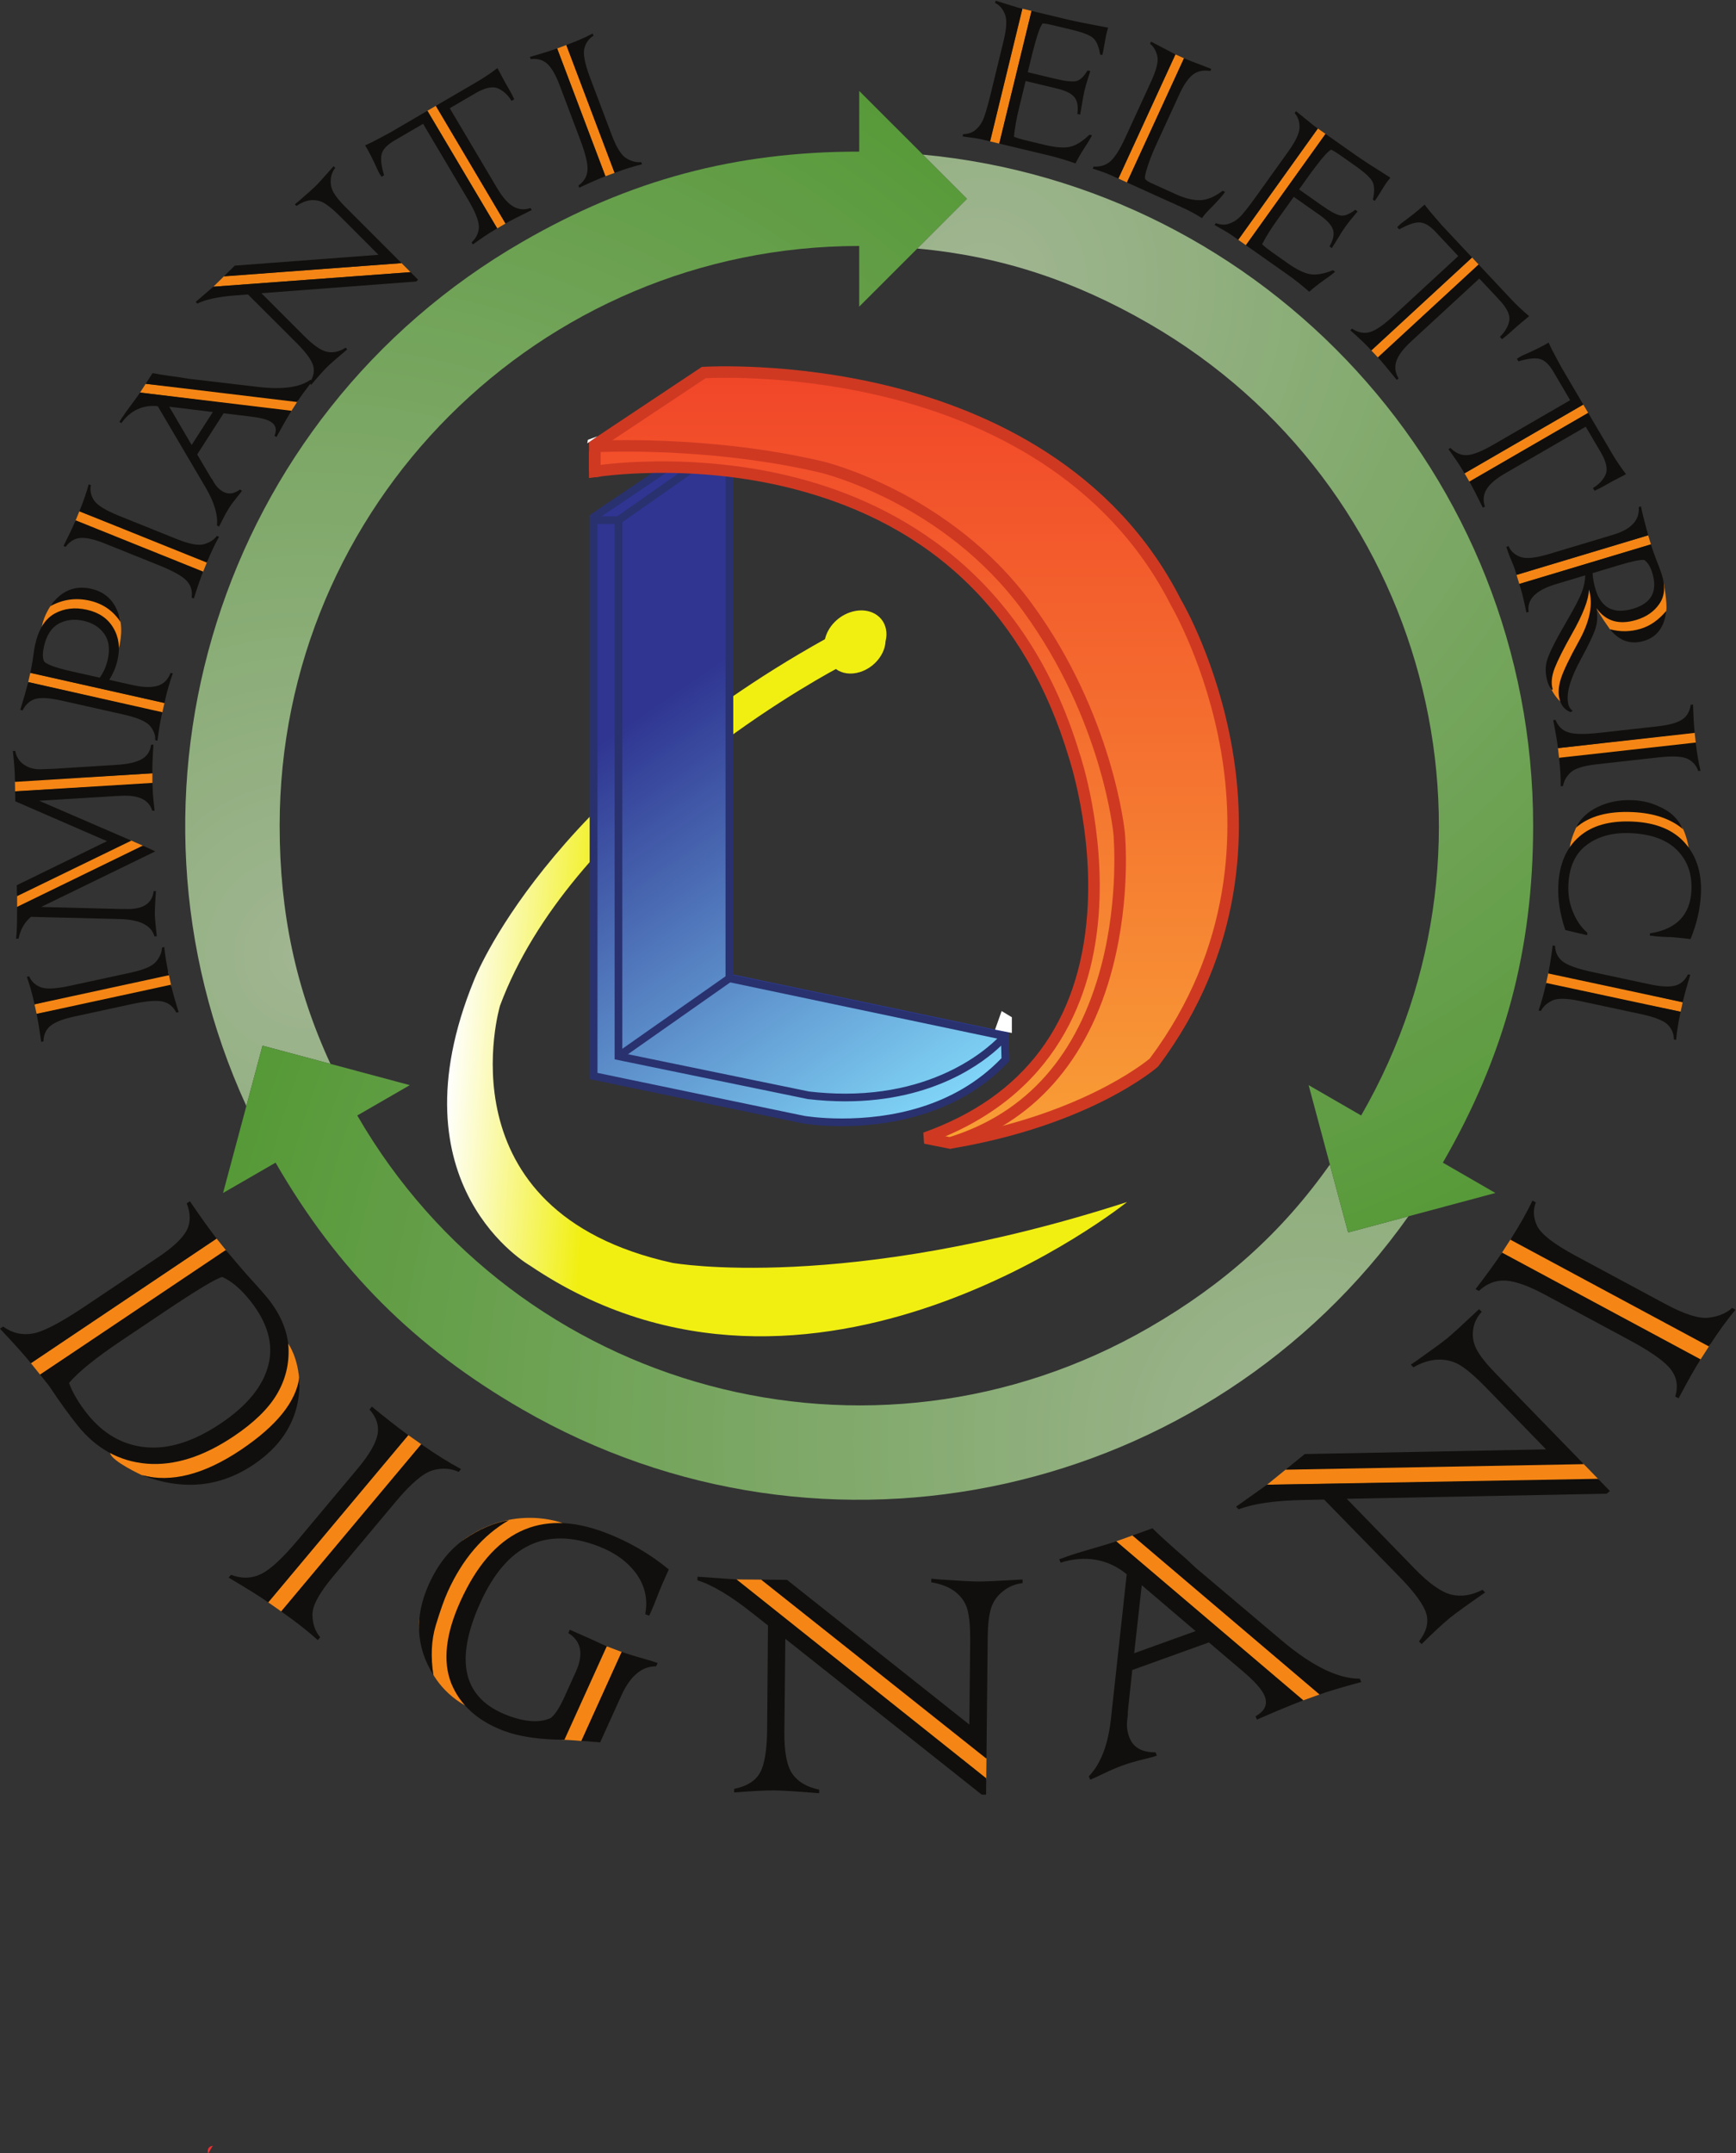 <?xml version="1.0" encoding="UTF-8" standalone="no"?>
<svg
   viewBox="0 0 1603.278 1987.702"
   height="1987.702"
   width="1603.278"
   xml:space="preserve"
   id="svg2"
   version="1.1"
   sodipodi:docname="LOGOvektor.svg"
   inkscape:export-filename="LOGOvektor.svg"
   inkscape:export-xdpi="96"
   inkscape:export-ydpi="96"
   xmlns:inkscape="http://www.inkscape.org/namespaces/inkscape"
   xmlns:sodipodi="http://sodipodi.sourceforge.net/DTD/sodipodi-0.dtd"
   xmlns="http://www.w3.org/2000/svg"
   xmlns:svg="http://www.w3.org/2000/svg"
   xmlns:rdf="http://www.w3.org/1999/02/22-rdf-syntax-ns#"
   xmlns:cc="http://creativecommons.org/ns#"
   xmlns:dc="http://purl.org/dc/elements/1.1/"><rect x="0" y="0" width="1603.278" height="1987.702" fill="#333333" stroke="none"/><sodipodi:namedview
     id="namedview1"
     pagecolor="#ffffff"
     bordercolor="#000000"
     borderopacity="0.25"
     inkscape:showpageshadow="2"
     inkscape:pageopacity="0.0"
     inkscape:pagecheckerboard="0"
     inkscape:deskcolor="#d1d1d1"><inkscape:page
       x="0"
       y="0"
       width="1603.278"
       height="1987.702"
       id="page2"
       margin="0"
       bleed="0" /></sodipodi:namedview><defs
     id="defs6"><clipPath
       id="clipPath18"
       clipPathUnits="userSpaceOnUse"><path
         id="path16"
         d="M 0,1984.25 H 1417.32 V 0 H 0 Z" /></clipPath><linearGradient
       id="linearGradient254"
       spreadMethod="pad"
       gradientTransform="matrix(474.058,-36.134,-45.433,-596.05,425.117,1247.872)"
       gradientUnits="userSpaceOnUse"
       y2="0"
       x2="1"
       y1="0"
       x1="0"><stop
         id="stop248"
         offset="0"
         style="stop-opacity:1;stop-color:#ffffff" /><stop
         id="stop250"
         offset="0.21"
         style="stop-opacity:1;stop-color:#f1ef12" /><stop
         id="stop252"
         offset="1"
         style="stop-opacity:1;stop-color:#f1ef12" /></linearGradient><clipPath
       id="clipPath264"
       clipPathUnits="userSpaceOnUse"><path
         id="path262"
         d="M 0,1984.25 H 1417.32 V 0 H 0 Z" /></clipPath><linearGradient
       id="linearGradient300"
       spreadMethod="pad"
       gradientTransform="matrix(271.167,-387.267,-387.267,-271.167,472.698,1511.595)"
       gradientUnits="userSpaceOnUse"
       y2="0"
       x2="1"
       y1="0"
       x1="0"><stop
         id="stop294"
         offset="0"
         style="stop-opacity:1;stop-color:#2f3591" /><stop
         id="stop296"
         offset="0.273"
         style="stop-opacity:1;stop-color:#2f3591" /><stop
         id="stop298"
         offset="1"
         style="stop-opacity:1;stop-color:#80d5f7" /></linearGradient><clipPath
       id="clipPath310"
       clipPathUnits="userSpaceOnUse"><path
         id="path308"
         d="M 0,1984.25 H 1417.32 V 0 H 0 Z" /></clipPath><linearGradient
       id="linearGradient346"
       spreadMethod="pad"
       gradientTransform="matrix(0,-534.112,-534.112,0,740.78,1646.106)"
       gradientUnits="userSpaceOnUse"
       y2="0"
       x2="1"
       y1="0"
       x1="0"><stop
         id="stop340"
         offset="0"
         style="stop-opacity:1;stop-color:#f14629" /><stop
         id="stop342"
         offset="0.974"
         style="stop-opacity:1;stop-color:#f89c36" /><stop
         id="stop344"
         offset="1"
         style="stop-opacity:1;stop-color:#f8a62c" /></linearGradient><clipPath
       id="clipPath356"
       clipPathUnits="userSpaceOnUse"><path
         id="path354"
         d="M 0,1984.25 H 1417.32 V 0 H 0 Z" /></clipPath><clipPath
       id="clipPath380"
       clipPathUnits="userSpaceOnUse"><path
         id="path378"
         d="M 178.947,1840.71 H 1169.82 V 806.251 H 178.947 Z" /></clipPath><radialGradient
       id="radialGradient390"
       spreadMethod="pad"
       gradientTransform="matrix(709.478,0,0,709.482,322.594,1244.731)"
       gradientUnits="userSpaceOnUse"
       r="1.06"
       cy="0"
       cx="0"
       fy="0"
       fx="0"><stop
         id="stop386"
         offset="0"
         style="stop-opacity:1;stop-color:#d0edbb" /><stop
         id="stop388"
         offset="1"
         style="stop-opacity:1;stop-color:#60c333" /></radialGradient><radialGradient
       id="radialGradient400"
       spreadMethod="pad"
       gradientTransform="matrix(845.132,0,0,845.138,1014.312,905.99)"
       gradientUnits="userSpaceOnUse"
       r="0.95"
       cy="0"
       cx="0"
       fy="0"
       fx="0"><stop
         id="stop396"
         offset="0"
         style="stop-opacity:1;stop-color:#d0edbb" /><stop
         id="stop398"
         offset="1"
         style="stop-opacity:1;stop-color:#60c333" /></radialGradient><radialGradient
       id="radialGradient410"
       spreadMethod="pad"
       gradientTransform="matrix(746.395,0,0,746.399,790.081,1707.039)"
       gradientUnits="userSpaceOnUse"
       r="1.02"
       cy="0"
       cx="0"
       fy="0"
       fx="0"><stop
         id="stop406"
         offset="0"
         style="stop-opacity:1;stop-color:#d0edbb" /><stop
         id="stop408"
         offset="1"
         style="stop-opacity:1;stop-color:#60c333" /></radialGradient></defs><g
     transform="matrix(1.333,0,0,-1.333,-143.436,2537.62)"
     id="g10"><g
       id="g12"><g
         clip-path="url(#clipPath18)"
         id="g14"><g
           transform="translate(143.417,1485.278)"
           id="g20"><path
             id="path22"
             style="fill:#f58615;fill-opacity:1;fill-rule:nonzero;stroke:none"
             d="m 0,0 c 0,0 -5.414,-7.367 -6.758,-15.353 -1.344,-7.986 3.802,-0.33 3.802,-0.33 l 2.956,3.247 3.28,2.32 10.212,2.338 8.965,-0.404 10.291,-4.099 4.521,-3.866 3.04,-6.806 4.658,-7.191 h 1.591 c 0,0 3.379,11.29 0.34,21.375 -0.795,2.638 -4.796,5.459 -4.796,5.459 L 37.815,0.788 26.511,6.743 16.143,6.201 8.737,3.97 1.721,0.401 Z" /></g><g
           transform="translate(131.526,1208.179)"
           id="g24"><path
             id="path26"
             style="fill:#f58615;fill-opacity:1;fill-rule:nonzero;stroke:none"
             d="M 0,0 1.447,-6.572 94.966,11.781 92.501,22.968 Z" /></g><g
           transform="translate(198.12,1321.773)"
           id="g28"><path
             id="path30"
             style="fill:#f58615;fill-opacity:1;fill-rule:nonzero;stroke:none"
             d="m 0,0 8.915,-3.891 -87.553,-42.465 v 8.427 z" /></g><g
           transform="translate(213.174,1368.184)"
           id="g32"><path
             id="path34"
             style="fill:#f58615;fill-opacity:1;fill-rule:nonzero;stroke:none"
             d="m 0,0 v -7.085 l -95.089,-5.407 -0.122,6.954 z" /></g><g
           transform="translate(128.607,1437.744)"
           id="g36"><path
             id="path38"
             style="fill:#f58615;fill-opacity:1;fill-rule:nonzero;stroke:none"
             d="m 0,0 -1.457,-6.386 92.853,-21.255 1.545,6.766 z" /></g><g
           transform="translate(162.587,1549.611)"
           id="g40"><path
             id="path42"
             style="fill:#f58615;fill-opacity:1;fill-rule:nonzero;stroke:none"
             d="m 0,0 -2.82,-6.859 88.411,-35.318 3.062,7.49 z" /></g><g
           transform="translate(208.536,1637.904)"
           id="g44"><path
             id="path46"
             style="fill:#f58615;fill-opacity:1;fill-rule:nonzero;stroke:none"
             d="m 0,0 -3.887,-6.051 104.615,-13.072 c 0,0 3.899,6.132 4.665,7.272 C 106.159,-10.711 0,0 0,0" /></g><g
           transform="translate(262.816,1712.414)"
           id="g48"><path
             id="path50"
             style="fill:#f58615;fill-opacity:1;fill-rule:nonzero;stroke:none"
             d="m 0,0 -7.382,-7.262 136.599,10.08 -6.238,6.241 z" /></g><g
           transform="translate(409.709,1830.472)"
           id="g52"><path
             id="path54"
             style="fill:#f58615;fill-opacity:1;fill-rule:nonzero;stroke:none"
             d="m 0,0 -6.147,-3.588 48.525,-81.356 5.767,3.366 z" /></g><g
           transform="translate(493.627,1870.147)"
           id="g56"><path
             id="path58"
             style="fill:#f58615;fill-opacity:1;fill-rule:nonzero;stroke:none"
             d="M 0,0 6.349,2.361 39.794,-86.155 33.444,-88.516 0,-0.09" /></g><g
           transform="translate(815.875,1897.685)"
           id="g60"><path
             id="path62"
             style="fill:#f58615;fill-opacity:1;fill-rule:nonzero;stroke:none"
             d="m 0,0 6.424,-1.539 -22.377,-91.887 -6.41,1.536 z" /></g><g
           transform="translate(922.008,1866.013)"
           id="g64"><path
             id="path66"
             style="fill:#f58615;fill-opacity:1;fill-rule:nonzero;stroke:none"
             d="m 0,0 5.923,-2.679 -39.54,-86.008 -5.994,2.767 L -0.062,0" /></g><g
           transform="translate(1020.655,1814.708)"
           id="g68"><path
             id="path70"
             style="fill:#f58615;fill-opacity:1;fill-rule:nonzero;stroke:none"
             d="m 0,0 5.376,-3.786 -55.235,-77.031 -5.308,3.739 z" /></g><g
           transform="translate(1127.491,1725.376)"
           id="g72"><path
             id="path74"
             style="fill:#f58615;fill-opacity:1;fill-rule:nonzero;stroke:none"
             d="m 0,0 4.556,-4.861 -69.791,-64.365 -4.555,4.86 z" /></g><g
           transform="translate(1207.969,1617.735)"
           id="g76"><path
             id="path78"
             style="fill:#f58615;fill-opacity:1;fill-rule:nonzero;stroke:none"
             d="m 0,0 -82.338,-47.586 -3.319,5.763 82.253,47.61 z" /></g><g
           transform="translate(1158.311,1505.582)"
           id="g80"><path
             id="path82"
             style="fill:#f58615;fill-opacity:1;fill-rule:nonzero;stroke:none"
             d="m 0,0 1.914,-6.266 91.2,27.408 -1.914,6.266 z" /></g><g
           transform="translate(1223.246,1467.639)"
           id="g84"><path
             id="path86"
             style="fill:#f58615;fill-opacity:1;fill-rule:nonzero;stroke:none"
             d="m 0,0 c 0,0 -8.619,11.995 -9.519,14.863 -0.899,2.868 3.466,-0.7 3.466,-0.7 L 0,10.772 c 0,0 5.017,-0.851 5.563,-0.928 0.545,-0.078 8.575,-0.31 8.887,-0.155 0.311,0.155 8.809,4.872 8.809,4.872 0,0 8.029,5.645 8.419,5.645 0.39,0 3.196,7.269 3.196,7.269 l 2.095,5.502 c 0,0 2.708,-14.878 1.796,-20.003 C 37.854,7.848 37.447,9.534 37.369,9.225 37.291,8.916 34.874,5.668 34.874,5.668 l -2.65,-3.789 -4.756,-2.63 -6.158,-3.325 -6.654,-1.237 -5.429,1.005 -3.43,1.469 z" /></g><g
           transform="translate(1208.696,1496.584)"
           id="g88"><path
             id="path90"
             style="fill:#f58615;fill-opacity:1;fill-rule:nonzero;stroke:none"
             d="M 0,0 1.793,-6.187 2.495,-16.704 0,-26.215 l -5.613,-11.832 -9.355,-18.328 -3.43,-7.733 -1.481,-5.955 -0.248,-8.511 c 0,0 -3.163,2.565 -5.958,8.004 -2.795,5.439 -1.356,4.142 -1.356,4.142 l 0.39,6.573 5.457,15.853 4.599,6.496 3.898,6.264 3.508,9.744 4.6,7.192 1.871,6.495 1.05,6.728 z" /></g><g
           transform="translate(1187.013,1385.603)"
           id="g92"><path
             id="path94"
             style="fill:#f58615;fill-opacity:1;fill-rule:nonzero;stroke:none"
             d="M 0,0 0.816,-7.205 95.497,3.506 94.67,10.858 Z" /></g><g
           transform="translate(1200.12,1331.769)"
           id="g96"><path
             id="path98"
             style="fill:#f58615;fill-opacity:1;fill-rule:nonzero;stroke:none"
             d="m 0,0 c 0,0 -4.231,-8.709 -4.87,-14.694 -0.639,-5.984 3.207,0.924 3.207,0.924 l 3.118,2.681 5.367,2.522 3.988,2.427 7.276,2.475 12.889,1.443 c 0,0 8.523,2.372 10.81,1.547 2.286,-0.825 7.899,-3.403 8.939,-3.197 1.039,0.207 22.139,-7.217 22.139,-7.217 l 4.604,-3.963 c 0,0 -1.654,9.814 -5.101,15.052 -1.561,2.372 -5.427,3.655 -5.427,3.655 L 56.025,9.12 40.433,11.595 24.53,11.079 11.953,8.257 3.326,2.624 Z" /></g><g
           transform="translate(1180.462,1230.483)"
           id="g100"><path
             id="path102"
             style="fill:#f58615;fill-opacity:1;fill-rule:nonzero;stroke:none"
             d="m 0,0 -1.862,-8.569 93.394,-18.837 1.429,6.576 z" /></g><g
           transform="translate(132.973,1201.607)"
           id="g104"><path
             id="path106"
             style="fill:#110f0d;fill-opacity:1;fill-rule:nonzero;stroke:none"
             d="M 0,0 93.099,20.167 C 94.025,15.961 95.786,9.642 98.383,1.207 L 96.793,0.863 C 94.626,5.106 91.376,7.676 87.045,8.574 82.773,9.485 75.544,8.837 65.355,6.63 L 25.872,-1.924 C 18.218,-3.581 12.793,-5.706 9.599,-8.294 6.465,-10.871 4.85,-14.464 4.754,-19.074 l -1.59,-0.345 C 2.185,-12.165 1.13,-5.692 0,0 M 91.652,26.739 -1.447,6.572 c -1.594,7.242 -3.362,13.592 -5.303,19.047 l 1.59,0.344 c 1.407,-3.307 3.921,-5.76 7.543,-7.362 3.754,-1.636 10.695,-1.356 20.823,0.838 l 42.132,9.127 c 9.069,1.965 14.894,4.511 17.475,7.641 2.582,3.13 3.937,6.361 4.066,9.694 l 1.59,0.344 C 88.971,40.6 90.032,34.099 91.652,26.739" /></g><g
           transform="translate(119.485,1275.704)"
           id="g108"><path
             id="path110"
             style="fill:#110f0d;fill-opacity:1;fill-rule:nonzero;stroke:none"
             d="M 0,0 87.06,42.403 95.72,38.425 16.639,-0.072 70.647,-1.474 c 5.427,-0.027 7.658,-0.048 6.693,-0.065 10.547,0.182 16.291,4.318 17.235,12.407 l 1.627,0.028 C 96.203,10.835 96.127,9.998 95.975,8.381 95.55,1.675 95.356,-2.753 95.393,-4.905 95.444,-7.775 95.896,-12.94 96.75,-20.4 l -1.627,-0.028 c -2.122,7.557 -10.028,11.547 -23.72,11.97 L 9.616,-6.921 C 5.219,-10.525 2.323,-15.568 0.929,-22.05 l -1.628,-0.028 c 0.458,4.852 0.67,10.027 0.633,15.529 z m 62.23,45.473 -63.509,27.61 -0.121,6.905 95.205,5.856 0.061,-3.498 c 0.044,-2.51 0.283,-5.795 0.715,-9.854 L 95.227,66.583 93.6,66.555 c -2.114,7.139 -8.654,10.615 -19.623,10.426 0.18,0.003 -1.837,-0.092 -6.054,-0.284 L 15.262,73.458 79.133,45.854 -0.129,7.354 -0.262,14.976 Z M 93.689,92.48 -1.515,86.535 -1.568,89.583 c -0.076,4.364 -0.545,10.485 -1.406,18.364 l 1.627,0.029 c 0.795,-4.113 2.78,-7.249 5.952,-9.406 3.175,-2.278 6.992,-3.378 11.451,-3.301 l 9.669,0.345 43.266,2.719 c 7.889,0.495 13.683,1.82 17.382,3.977 3.76,2.158 5.903,5.484 6.427,9.978 l 1.627,0.029 C 93.859,103.455 93.613,96.843 93.689,92.48" /></g><g
           transform="translate(191.138,1472.896)"
           id="g112"><path
             id="path114"
             style="fill:#110f0d;fill-opacity:1;fill-rule:nonzero;stroke:none"
             d="m 0,0 c -5.132,7.834 -12.285,12.783 -21.455,14.842 -9.641,2.166 -18.744,0.868 -27.308,-3.889 7.437,10.651 16.887,14.69 28.351,12.115 C -9.183,20.546 -2.38,12.857 0,0 m -33.666,-34.187 19.223,-4.317 c 2.624,3.64 4.46,7.764 5.512,12.371 1.69,7.405 0.898,13.408 -2.379,18.006 -3.335,4.611 -8.089,7.611 -14.262,8.997 -6.407,1.439 -12.147,0.797 -17.218,-1.926 -5.071,-2.723 -8.499,-7.992 -10.282,-15.806 -0.985,-4.316 -1.028,-7.617 -0.128,-9.902 0.971,-2.242 7.484,-4.716 19.534,-7.423 m 65.533,-15.455 -1.457,-6.385 -92.941,20.876 c 0.333,1.456 0.563,2.6 0.691,3.431 0.641,3.35 1.168,6.602 1.579,9.76 0.231,2.093 0.625,4.365 1.184,6.815 2.37,10.379 6.847,17.405 13.432,21.075 6.631,3.599 14.061,4.475 22.291,2.626 8.407,-1.888 14.503,-6.048 18.288,-12.476 3.903,-6.455 4.883,-13.94 2.94,-22.454 -1.079,-4.723 -2.979,-9.262 -5.704,-13.616 l 15.696,-3.525 c 7.702,-1.73 13.62,-1.926 17.757,-0.586 4.242,1.255 7.238,4.228 8.99,8.924 l 1.587,-0.357 c -0.912,-2.37 -1.869,-5.343 -2.87,-8.919 z m -95.855,8.105 92.94,-20.876 -0.659,-2.886 c -0.852,-3.733 -1.763,-9.351 -2.735,-16.857 l -1.587,0.356 c 0.339,3.11 -0.755,6.299 -3.286,9.566 -2.53,3.265 -8.733,6.008 -18.609,8.226 l -42.943,9.645 c -8.171,1.835 -14.168,2.231 -17.99,1.19 -3.822,-1.042 -6.84,-3.705 -9.055,-7.989 l -1.587,0.356 c 2.359,7.623 4.196,14.046 5.511,19.269" /></g><g
           transform="translate(250.896,1514.089)"
           id="g116"><path
             id="path118"
             style="fill:#110f0d;fill-opacity:1;fill-rule:nonzero;stroke:none"
             d="m 0,0 -88.309,35.522 c 2.808,6.869 4.964,13.1 6.469,18.689 l 1.508,-0.607 c -0.722,-3.517 -0.044,-6.95 2.032,-10.302 2.167,-3.453 8.054,-7.11 17.661,-10.975 l 39.965,-16.075 c 8.603,-3.46 14.859,-4.622 18.771,-3.486 3.912,1.137 6.87,3.044 8.875,5.721 L 8.48,17.881 C 5.68,12.942 2.854,6.982 0,0 M -90.857,29.288 -2.548,-6.233 c -1.631,-3.99 -3.776,-10.192 -6.435,-18.607 l -1.508,0.607 c 0.627,4.715 -0.591,8.657 -3.654,11.825 -3.007,3.146 -9.341,6.661 -19.005,10.549 l -37.452,15.064 c -7.261,2.92 -12.947,4.206 -17.056,3.86 -4.054,-0.37 -7.433,-2.43 -10.137,-6.181 l -1.508,0.607 c 3.322,6.534 6.137,12.467 8.446,17.797" /></g><g
           transform="translate(240.393,1595.539)"
           id="g120"><path
             id="path122"
             style="fill:#110f0d;fill-opacity:1;fill-rule:nonzero;stroke:none"
             d="m 0,0 14.674,22.842 -30.224,3.685 z m 73.043,29.759 -104.9,12.606 4.762,7.412 c 3.291,-0.663 7.528,-1.355 12.709,-2.079 5.616,-0.715 8.913,-1.203 9.887,-1.464 0.62,-0.038 1.299,-0.148 2.039,-0.331 l 48.55,-5.699 c 16.896,-1.96 28.966,-0.303 36.213,4.971 l 1.373,-0.867 C 78.66,37.835 75.116,32.985 73.043,29.759 M 40.647,19.716 22.141,21.949 3.823,-6.565 l 9.566,-16.15 0.748,-1.005 c 0.019,-0.083 0.513,-0.927 1.483,-2.532 1.454,-2.408 3.3,-4.32 5.537,-5.733 3.863,-2.443 7.968,-2.06 12.315,1.148 l 1.373,-0.868 c -0.551,-0.858 -1.634,-2.264 -3.248,-4.222 -2.268,-2.75 -4.162,-5.31 -5.684,-7.679 -1.393,-2.169 -2.932,-4.953 -4.617,-8.355 -1.139,-2.329 -1.935,-3.847 -2.388,-4.552 l -1.372,0.867 c 0.717,7.346 -1.915,16.099 -7.896,26.261 l -33.123,56.247 c -5.145,0.557 -9.862,-0.165 -14.15,-2.168 -4.29,-2.004 -7.977,-5.186 -11.063,-9.544 l -1.373,0.868 1.701,2.647 c 1.522,2.369 3.764,5.525 6.725,9.467 3.091,4.143 5.057,6.87 5.9,8.182 L 69.156,23.708 C 66.115,18.753 62.646,12.686 58.75,5.507 l -1.372,0.868 c 1.801,4.248 0.947,7.483 -2.56,9.7 -2.592,1.639 -7.316,2.852 -14.171,3.641" /></g><g
           transform="translate(385.795,1721.472)"
           id="g124"><path
             id="path126"
             style="fill:#110f0d;fill-opacity:1;fill-rule:nonzero;stroke:none"
             d="m 0,0 -123.106,-9.184 7.576,7.451 99.572,7.508 -26.418,26.43 c -4.413,4.415 -8.108,7.517 -11.084,9.306 -2.849,1.66 -5.958,2.35 -9.325,2.068 -3.326,-0.324 -6.656,-1.664 -9.991,-4.016 l -1.145,1.146 c 0.042,0.042 0.855,0.715 2.438,2.019 5.988,5.133 9.988,8.688 12,10.667 1.84,1.81 5.973,6.381 12.398,13.71 l 1.145,-1.146 c -1.928,-2.487 -2.963,-5.315 -3.104,-8.485 -0.184,-3.045 0.485,-5.922 2.008,-8.634 1.565,-2.755 4.3,-6.085 8.204,-9.991 z m -130.361,-16.32 136.6,10.079 5.219,-5.222 -1.284,-1.263 -107.246,-8.11 29.601,-29.615 c 6.451,-6.454 11.763,-10.112 15.936,-10.975 4.173,-0.863 8.439,0.092 12.798,2.864 l 1.146,-1.147 c -6.973,-5.848 -11.614,-9.908 -13.925,-12.181 -2.612,-2.568 -6.294,-6.696 -11.049,-12.383 l -1.146,1.146 c 2.832,4.469 3.617,8.651 2.355,12.547 -1.262,3.894 -5.181,9.133 -11.76,15.714 l -33.294,33.181 -8.505,-0.662 c -11.852,-0.88 -20.705,-2.767 -26.556,-5.659 l -1.146,1.147 z" /></g><g
           transform="translate(459.88,1750.076)"
           id="g128"><path
             id="path130"
             style="fill:#110f0d;fill-opacity:1;fill-rule:nonzero;stroke:none"
             d="m 0,0 -2.026,-1.182 -48.321,81.475 28.053,16.372 c 5.143,3.001 10.025,6.267 14.645,9.795 0.581,-0.979 1.557,-2.802 2.93,-5.47 1.25,-2.462 2.929,-5.47 5.038,-9.025 1.345,-2.269 2.575,-4.637 3.691,-7.108 L 2.14,83.766 c -2.611,4.164 -5.754,7.048 -9.43,8.648 -3.759,1.621 -8.99,0.477 -15.691,-3.434 L -40.67,78.656 -7.845,23.309 C -4.086,16.971 -0.35,12.733 3.364,10.6 7.077,8.465 11.059,8.119 15.31,9.56 L 16.135,8.168 C 6.573,3.42 1.194,0.697 0,0 m -81.829,61.92 25.715,15.007 48.322,-81.475 -2.338,-1.364 c -3.378,-1.971 -8.233,-5.221 -14.567,-9.75 l -0.826,1.391 c 3.67,3.599 5.332,7.516 4.987,11.755 -0.367,4.156 -2.797,10.022 -7.29,17.598 L -59.138,67.878 -79.01,56.281 c -5.039,-2.941 -7.986,-6.049 -8.841,-9.322 -0.856,-3.275 -0.289,-8.181 1.701,-14.72 l -1.792,-1.046 c -0.449,0.639 -0.903,1.346 -1.361,2.119 -0.612,1.03 -1.288,2.405 -2.027,4.124 -2.647,5.878 -5.3,11.059 -7.959,15.543 2.967,1.245 6.534,3.014 10.699,5.307 z" /></g><g
           transform="translate(533.421,1783.991)"
           id="g132"><path
             id="path134"
             style="fill:#110f0d;fill-opacity:1;fill-rule:nonzero;stroke:none"
             d="m 0,0 -33.445,88.516 c 6.998,2.602 13.08,5.246 18.245,7.933 l 0.571,-1.511 c -3.098,-1.856 -5.186,-4.675 -6.266,-8.46 -1.094,-3.92 0.178,-10.694 3.817,-20.323 L -1.942,26.096 C 1.315,17.473 4.69,12.119 8.182,10.034 11.673,7.947 15.091,7.079 18.435,7.429 L 19.006,5.917 C 13.446,4.616 7.112,2.644 0,0 M -39.794,86.155 -6.35,-2.361 c -4.063,-1.511 -10.116,-4.144 -18.159,-7.901 l -0.571,1.512 c 3.922,2.734 6.022,6.293 6.298,10.674 0.297,4.325 -1.384,11.329 -5.044,21.016 L -38.01,60.479 c -2.75,7.278 -5.646,12.3 -8.685,15.065 -3.019,2.709 -6.835,3.78 -11.449,3.214 l -0.571,1.512 c 7.097,1.999 13.404,3.961 18.921,5.885" /></g><g
           transform="translate(835.075,1795.835)"
           id="g136"><path
             id="path138"
             style="fill:#110f0d;fill-opacity:1;fill-rule:nonzero;stroke:none"
             d="m 0,0 -35.154,8.424 22.377,91.887 25.574,-6.129 c 4.803,-1.151 13.97,-2.978 27.499,-5.482 -0.543,-1.716 -0.92,-3.009 -1.132,-3.881 -0.283,-1.164 -0.796,-3.901 -1.535,-8.213 -0.517,-2.89 -0.805,-4.452 -0.861,-4.684 l -0.531,-2.179 -1.494,0.358 c -0.892,5.503 -2.51,9.305 -4.85,11.404 -2.356,2.041 -7.254,3.952 -14.694,5.735 L 1.226,90.589 c -2.228,0.533 -4.314,0.879 -6.259,1.038 -1.535,-1.724 -3.297,-6.284 -5.284,-13.681 l -1.62,-5.886 -3.46,-14.21 18.983,-4.548 c 7.147,-1.713 12.041,-2.24 14.682,-1.582 2.641,0.659 5.224,3.115 7.748,7.37 L 27.95,58.627 C 26.206,53.509 24.869,49.031 23.934,45.196 23.34,42.755 22.737,39.515 22.127,35.479 21.96,34.288 21.548,31.958 20.889,28.487 l -1.934,0.464 c 0.718,5.239 0.022,9.128 -2.089,11.664 -2.169,2.55 -6.066,4.499 -11.691,5.847 l -22.059,5.285 -4.628,-19.005 c -1.783,-7.322 -2.937,-13.843 -3.46,-19.561 2.375,-0.938 4.969,-1.744 7.781,-2.418 L -3.832,7.562 C 3.432,5.821 9.109,5.322 13.196,6.065 c 4.277,0.758 8.998,3.594 14.164,8.508 l 1.758,-0.421 C 27.821,11.633 26.104,8.784 23.966,5.605 21.281,1.452 19.183,-2.198 17.673,-5.342 11.164,-3.044 5.273,-1.263 0,0 m -22.004,102.522 2.899,-0.695 -22.376,-91.887 -5.8,1.39 c -2.052,0.492 -6.472,1.182 -13.262,2.071 l 0.382,1.569 c 3.362,0.055 6.125,0.962 8.289,2.719 2.237,1.802 3.995,4.056 5.275,6.764 1.38,2.867 3.259,9.183 5.637,18.947 l 8.896,36.528 c 2.052,8.427 2.318,14.484 0.797,18.17 -1.521,3.686 -3.778,6.257 -6.772,7.713 l 0.382,1.569 c 3.517,-1.089 8.735,-2.709 15.653,-4.858" /></g><g
           transform="translate(926.478,1760.097)"
           id="g140"><path
             id="path142"
             style="fill:#110f0d;fill-opacity:1;fill-rule:nonzero;stroke:none"
             d="m 0,0 -38.087,17.23 39.54,86.008 c 3.778,-1.578 8.047,-3.246 12.804,-5.004 4.377,-1.718 6.401,-2.501 6.073,-2.353 l -0.676,-1.469 c -4.724,0.822 -8.7,0.026 -11.93,-2.39 C 4.443,89.497 1.303,84.971 -1.698,78.443 L -18.017,42.946 c -2.451,-5.332 -4.365,-10.216 -5.742,-14.652 -1.532,-4.63 -2.12,-7.42 -1.761,-8.37 0.302,-0.926 1.742,-1.972 4.321,-3.138 L -3.924,8.971 C 2.162,6.217 7.645,4.886 12.524,4.98 17.402,5.073 22.638,7.239 28.23,11.478 l 1.646,-0.745 C 28.291,8.296 25.156,4.719 20.472,0.005 17.45,-2.965 15.246,-5.453 13.863,-7.455 9.721,-4.792 5.1,-2.307 0,0 m -21.377,114.748 16.907,-8.831 -39.54,-86.008 -5.099,2.307 c -3.127,1.414 -7.363,2.936 -12.708,4.566 l 0.675,1.469 c 4.783,-0.259 8.716,1.018 11.798,3.83 3.105,2.866 6.447,8.188 10.024,15.968 l 17.931,39.006 c 3.827,8.323 5.255,14.314 4.288,17.972 -0.999,3.737 -2.649,6.487 -4.951,8.253 z" /></g><g
           transform="translate(1000.284,1713.123)"
           id="g144"><path
             id="path146"
             style="fill:#110f0d;fill-opacity:1;fill-rule:nonzero;stroke:none"
             d="M 0,0 -29.488,20.768 25.679,97.847 47.132,82.738 C 51.161,79.9 58.988,74.827 70.612,67.52 69.467,66.127 68.633,65.064 68.11,64.333 67.412,63.357 65.911,61.004 63.611,57.272 62.048,54.779 61.197,53.435 61.058,53.24 l -1.308,-1.828 -1.254,0.883 c 1.232,5.438 1.152,9.564 -0.235,12.375 -1.424,2.762 -5.257,6.342 -11.498,10.737 l -11.721,8.255 c -1.868,1.317 -3.675,2.405 -5.422,3.269 -2.072,-1.034 -5.414,-4.62 -10.027,-10.756 L 15.886,71.306 7.355,59.386 23.278,48.171 c 5.995,-4.223 10.343,-6.515 13.042,-6.876 2.698,-0.36 6.015,0.969 9.952,3.99 l 1.621,-1.142 C 44.359,40.033 41.442,36.368 39.139,33.15 37.674,31.103 35.902,28.317 33.824,24.795 33.223,23.75 31.969,21.737 30.058,18.758 L 28.436,19.9 c 2.628,4.601 3.436,8.469 2.426,11.6 -1.061,3.167 -3.95,6.411 -8.667,9.734 L 3.691,54.267 -7.72,38.325 c -4.396,-6.143 -7.909,-11.773 -10.534,-16.889 1.854,-1.746 3.961,-3.45 6.32,-5.111 L -0.729,8.432 C 5.365,4.141 10.449,1.586 14.523,0.771 18.778,-0.1 24.223,0.795 30.858,3.455 L 32.333,2.416 C 30.186,0.555 27.526,-1.458 24.352,-3.622 20.303,-6.49 16.989,-9.106 14.411,-11.469 9.227,-6.938 4.423,-3.115 0,0 m 17.938,103.298 2.433,-1.713 -55.167,-77.079 -4.865,3.428 c -1.721,1.212 -5.567,3.48 -11.539,6.806 l 0.942,1.317 c 3.142,-1.187 6.047,-1.363 8.714,-0.528 2.751,0.848 5.227,2.294 7.429,4.337 2.355,2.154 6.464,7.327 12.326,15.517 L 0.142,86.024 c 5.059,7.069 7.573,12.595 7.541,16.578 -0.033,3.983 -1.167,7.201 -3.402,9.655 l 0.942,1.317 c 2.858,-2.307 7.096,-5.732 12.715,-10.276" /></g><g
           transform="translate(1063.857,1654.442)"
           id="g148"><path
             id="path150"
             style="fill:#110f0d;fill-opacity:1;fill-rule:nonzero;stroke:none"
             d="M 0,0 -1.601,1.708 68.19,66.073 90.352,42.427 c 4.063,-4.335 8.329,-8.36 12.799,-12.075 -0.839,-0.774 -2.424,-2.113 -4.753,-4.017 -2.155,-1.741 -4.754,-4.017 -7.8,-6.826 -1.943,-1.792 -4.009,-3.493 -6.201,-5.107 l -1.478,1.577 c 3.537,3.426 5.699,7.092 6.482,10.998 0.785,3.991 -1.468,8.811 -6.762,14.459 L 68.665,56.347 21.255,12.623 C 15.825,7.615 12.459,3.083 11.16,-0.974 9.858,-5.031 10.376,-8.963 12.71,-12.77 l -1.192,-1.1 C 4.784,-5.63 0.944,-1.007 0,0 M 43.319,92.609 63.635,70.934 -6.156,6.568 -8.002,8.539 c -2.669,2.847 -6.914,6.849 -12.738,12.01 l 1.192,1.099 C -15.215,18.869 -11,18.103 -6.902,19.351 -2.89,20.602 2.361,24.22 8.85,30.204 l 45.224,41.71 -15.698,16.75 C 34.395,92.912 30.7,95.096 27.294,95.22 23.886,95.343 19.179,93.736 13.171,90.399 l -1.416,1.511 c 0.532,0.572 1.13,1.164 1.792,1.775 0.883,0.814 2.09,1.765 3.623,2.852 5.216,3.831 9.745,7.517 13.585,11.059 1.865,-2.606 4.376,-5.679 7.53,-9.22 z" /></g><g
           transform="translate(1126.815,1568.135)"
           id="g152"><path
             id="path154"
             style="fill:#110f0d;fill-opacity:1;fill-rule:nonzero;stroke:none"
             d="M 0,0 -1.184,2.014 81.121,49.655 97.525,21.768 c 3.007,-5.113 6.282,-9.967 9.823,-14.563 -0.99,-0.573 -2.832,-1.535 -5.525,-2.887 -2.487,-1.231 -5.526,-2.886 -9.117,-4.965 -2.292,-1.326 -4.684,-2.538 -7.178,-3.636 l -1.094,1.86 c 4.207,2.574 7.126,5.681 8.752,9.322 1.647,3.724 0.513,8.916 -3.406,15.578 L 79.438,40.061 23.525,7.698 C 17.122,3.992 12.837,0.302 10.673,-3.375 8.508,-7.051 8.144,-10.999 9.582,-15.221 L 8.176,-16.035 C 3.424,-6.533 0.699,-1.187 0,0 M 62.714,80.95 77.75,55.387 -4.556,7.746 -5.923,10.07 c -1.975,3.358 -5.234,8.186 -9.777,14.486 l 1.406,0.813 c 3.614,-3.652 7.557,-5.316 11.832,-4.989 4.191,0.35 10.113,2.739 17.766,7.169 L 68.639,58.42 57.02,78.174 c -2.948,5.009 -6.07,7.944 -9.367,8.804 -3.297,0.861 -8.245,0.315 -14.843,-1.635 l -1.048,1.782 c 0.645,0.443 1.359,0.891 2.14,1.343 1.041,0.602 2.429,1.268 4.165,1.995 5.935,2.604 11.167,5.218 15.696,7.839 1.245,-2.948 3.016,-6.492 5.312,-10.632 z" /></g><g
           transform="translate(1222.99,1467.949)"
           id="g156"><path
             id="path158"
             style="fill:#110f0d;fill-opacity:1;fill-rule:nonzero;stroke:none"
             d="M 0,0 C 7.076,-1.934 14.192,-1.826 21.345,0.324 27.864,2.282 33.756,6.396 39.021,12.664 37.815,1.557 32.685,-5.359 23.629,-8.08 14.457,-10.836 6.58,-8.143 0,0 m 6.815,44.5 -18.776,-5.643 c 0.165,-3.636 0.851,-7.428 2.057,-11.377 3.932,-12.875 12.647,-17.284 26.146,-13.228 12.633,3.797 17,12.076 13.103,24.836 -1.258,4.12 -3.074,7.074 -5.445,8.859 C 21.278,48.284 15.583,47.135 6.815,44.5 m -68.82,-15.622 -0.761,2.489 91.201,27.408 c 1.048,-3.433 2.31,-7.052 3.788,-10.857 1.766,-4.342 3.078,-7.914 3.934,-10.719 C 38.551,29.36 37.911,22.795 34.237,17.505 30.619,12.233 25.292,8.538 18.254,6.423 6.313,2.835 -2.859,5.545 -9.263,14.553 -8.435,9.367 -8.66,4.74 -9.935,0.67 c -1.38,-4.351 -4.672,-11.306 -9.876,-20.867 -8.014,-14.592 -10.946,-25.406 -8.796,-32.444 0.437,-1.43 1.371,-2.742 2.807,-3.936 l -1.452,-0.811 c -3.7,1.388 -6.168,4.112 -7.409,8.175 -1.329,4.349 -1.073,9.393 0.764,15.13 1.752,5.4 5.83,13.904 12.236,25.512 7.825,13.972 10.2,25.994 7.124,36.065 -0.057,-6.826 -4.084,-17.253 -12.082,-31.276 -5.557,-9.853 -9.432,-17.578 -11.627,-23.174 -2.18,-5.653 -2.63,-10.567 -1.354,-14.745 l -0.779,-0.234 c -1.287,1.738 -2.218,3.55 -2.795,5.439 -1.695,5.551 -1.751,10.782 -0.164,15.694 0.893,2.644 2.43,6.119 4.609,10.429 2.179,4.309 5.089,9.574 8.734,15.79 5.285,9.086 8.749,15.688 10.39,19.803 1.627,4.364 2.473,8.397 2.538,12.103 L -37.573,31.16 C -51.361,27.017 -57.601,20.643 -56.296,12.039 l -1.557,-0.468 c -1.406,7.075 -2.79,12.844 -4.152,17.307 m 88.526,36.163 -91.2,-27.408 -1.127,3.691 c -0.438,1.431 -1.3,3.639 -2.59,6.625 -1.151,2.529 -2.267,5.567 -3.35,9.114 l 1.557,0.468 c 1.521,-3.54 4.264,-6.028 8.23,-7.46 3.964,-1.433 10.56,-0.762 19.791,2.012 L 2.307,65.448 c 12.575,3.78 18.463,10.173 17.666,19.179 l 1.557,0.467 c 0.714,-3.782 2.377,-10.467 4.991,-20.053" /></g><g
           transform="translate(1187.77,1378.919)"
           id="g160"><path
             id="path162"
             style="fill:#110f0d;fill-opacity:1;fill-rule:nonzero;stroke:none"
             d="M 0,0 94.696,10.56 C 95.532,3.194 96.631,-3.303 97.997,-8.927 L 96.379,-9.108 C 95.323,-5.675 93.077,-2.977 89.64,-1.014 86.075,0.995 79.142,1.425 68.841,0.277 L 25.985,-4.503 C 16.76,-5.531 10.703,-7.471 7.811,-10.321 4.918,-13.17 3.236,-16.246 2.761,-19.548 l -1.618,-0.18 C 1.23,-14.062 0.849,-7.487 0,0 M 93.939,17.245 -0.758,6.684 c -0.484,4.278 -1.581,10.744 -3.289,19.399 l 1.617,0.18 c 1.716,-4.441 4.681,-7.33 8.897,-8.665 4.155,-1.342 11.413,-1.435 21.776,-0.279 l 40.16,4.478 c 7.786,0.869 13.402,2.429 16.848,4.677 3.385,2.244 5.364,5.652 5.937,10.229 l 1.617,0.18 c 0.222,-7.315 0.601,-13.861 1.134,-19.638" /></g><g
           transform="translate(1273.728,1329.431)"
           id="g164"><path
             id="path166"
             style="fill:#110f0d;fill-opacity:1;fill-rule:nonzero;stroke:none"
             d="m 0,0 c -8.525,7.224 -20.133,11.182 -34.823,11.873 -17.219,0.81 -30.364,-2.792 -39.437,-10.806 3.015,6.264 8.164,11.109 15.448,14.538 7.225,3.431 15.261,4.939 24.111,4.523 6.081,-0.286 11.633,-1.535 16.658,-3.746 4.968,-2.089 8.805,-4.485 11.513,-7.186 C -3.935,6.68 -1.759,3.615 0,0 m -66.417,-71.58 -0.086,-1.792 -15.126,3.585 c -1.901,5.656 -3.242,11.077 -4.02,16.261 -0.777,5.185 -1.052,10.166 -0.823,14.943 0.69,14.454 5.475,25.572 14.355,33.354 8.819,7.787 21.268,11.302 37.342,10.546 16.015,-0.754 28.058,-5.72 36.128,-14.898 8.011,-9.115 11.675,-20.841 10.99,-35.175 -0.496,-10.392 -2.895,-20.814 -7.196,-31.266 -7.563,0.835 -12.038,1.284 -13.422,1.349 -1.265,0.059 -2.5,0.088 -3.707,0.084 l -2.167,0.102 c -3.132,0.147 -6.105,0.437 -8.92,0.869 l 0.073,1.522 c 18.359,2.85 27.944,12.754 28.754,29.715 0.549,11.467 -2.778,20.782 -9.978,27.944 -7.141,7.16 -17.755,11.071 -31.843,11.733 -12.343,0.581 -22.517,-2.084 -30.522,-7.993 -8.004,-5.848 -12.304,-15.044 -12.904,-27.586 -0.331,-6.927 0.75,-13.323 3.246,-19.188 2.378,-5.797 5.653,-10.501 9.826,-14.109" /></g><g
           transform="translate(1273.423,1209.653)"
           id="g168"><path
             id="path170"
             style="fill:#110f0d;fill-opacity:1;fill-rule:nonzero;stroke:none"
             d="m 0,0 -93.151,19.931 c 0.915,4.208 1.953,10.683 3.114,19.426 l 1.591,-0.34 c 0.2,-4.752 2.082,-8.428 5.649,-11.026 3.508,-2.585 10.357,-4.968 20.551,-7.149 l 39.505,-8.453 c 7.659,-1.639 13.483,-1.936 17.471,-0.894 3.93,1.056 6.901,3.661 8.914,7.818 l 1.591,-0.34 C 3.095,11.969 1.35,5.644 0,0 M -94.581,13.355 -1.429,-6.576 C -3.005,-13.822 -4.05,-20.328 -4.563,-26.09 l -1.591,0.34 c 0.102,3.589 -1.161,6.855 -3.788,9.802 -2.732,3.032 -9.166,5.631 -19.299,7.8 l -42.157,9.019 c -9.074,1.942 -15.439,2.02 -19.095,0.233 -3.657,-1.786 -6.241,-4.17 -7.751,-7.15 l -1.591,0.341 c 1.902,5.343 3.653,11.696 5.254,19.06" /></g><g
           transform="translate(307.259,973.194)"
           id="g172"><path
             id="path174"
             style="fill:#f58615;fill-opacity:1;fill-rule:nonzero;stroke:none"
             d="M 0,0 C 0,0 7.129,-9.208 7.873,-27.974 L 0,-50.658 l -29.279,-27.991 -33.806,-13.459 -20.783,-2.681 -17.504,3.757 c 0,0 -20.88,9.571 -21.989,15.28 l 4.183,2.569 12.302,-4.283 h 23.685 l 20.106,6.392 23.429,11.755 13.76,11.925 11.505,12.821 7.669,14.023 3.158,12.373 z" /></g><g
           transform="translate(257.664,1045.988)"
           id="g176"><path
             id="path178"
             style="fill:#f58615;fill-opacity:1;fill-rule:nonzero;stroke:none"
             d="m 0,0 6.977,-8.658 -129.267,-85.565 -6.359,7.923 z" /></g><g
           transform="translate(390.469,909.879)"
           id="g180"><path
             id="path182"
             style="fill:#f58615;fill-opacity:1;fill-rule:nonzero;stroke:none"
             d="m 0,0 9.014,-6.312 -97.034,-115.805 -9.014,6.312 z" /></g><g
           transform="translate(527.984,763.625)"
           id="g184"><path
             id="path186"
             style="fill:#f58615;fill-opacity:1;fill-rule:nonzero;stroke:none"
             d="m 0,0 10.351,-3.919 -27.923,-61.633 c 0,0 -7,0.686 -13.457,0.865 C -37.485,-64.508 0,0 0,0" /></g><g
           transform="translate(398.093,782.065)"
           id="g188"><path
             id="path190"
             style="fill:#f58615;fill-opacity:1;fill-rule:nonzero;stroke:none"
             d="m 0,0 c 0,0 -3.198,-39.393 31.726,-59.439 l -2.059,19.831 2.059,31.568 7.584,20.708 8.628,17.101 17.087,19.09 13.535,8.816 18.271,6.96 2.364,2.243 c 0,0 -33.861,13.656 -68.866,-11.848 L 28.935,49.323 22.392,34.011 c 0,0 -8.29,-17.786 -8.966,-19.487 C 12.749,12.822 7.504,1.068 7.504,1.068 Z" /></g><g
           transform="translate(617.924,809.939)"
           id="g192"><path
             id="path194"
             style="fill:#f58615;fill-opacity:1;fill-rule:nonzero;stroke:none"
             d="M 0,0 17.107,-0.148 173.134,-123.524 172.977,-138.667 0,-0.307" /></g><g
           transform="translate(880.999,836.34)"
           id="g196"><path
             id="path198"
             style="fill:#f58615;fill-opacity:1;fill-rule:nonzero;stroke:none"
             d="M 0,0 11.268,4.058 140.885,-106.051 128.863,-110.398 0.161,-0.313" /></g><g
           transform="translate(1204.268,890.433)"
           id="g200"><path
             id="path202"
             style="fill:#f58615;fill-opacity:1;fill-rule:nonzero;stroke:none"
             d="m 0,0 11.068,-11.387 -229.896,-3.514 13.465,10.938 z" /></g><g
           transform="translate(1154.42,1045.822)"
           id="g204"><path
             id="path206"
             style="fill:#f58615;fill-opacity:1;fill-rule:nonzero;stroke:none"
             d="m 0,0 -6.69,-10.365 137.591,-73.929 7.219,11.227 z" /></g><g
           transform="translate(205.887,882.162)"
           id="g208"><path
             id="path210"
             style="fill:#110f0d;fill-opacity:1;fill-rule:nonzero;stroke:none"
             d="m 0,0 c 20.243,-5.416 43.103,0.418 68.573,17.503 24.9,16.704 38.415,33.553 40.549,50.547 C 109.826,55.476 107.514,44.084 102.19,33.874 96.864,23.665 88.588,14.793 77.358,7.26 53.923,-8.461 28.136,-10.88 0,0 M 55.652,137.241 C 51.034,135.976 37.74,127.973 15.77,113.235 L -14.012,93.256 C -31.833,81.303 -43.988,71.491 -50.473,63.819 -47.829,56.782 -43.551,49.58 -37.64,42.216 -26.594,28.453 -13.146,20.823 2.704,19.324 c 15.989,-1.519 33.303,3.972 51.937,16.472 18.227,12.227 29.22,25.668 32.983,40.321 3.759,14.654 -0.509,29.644 -12.808,44.968 -6.39,7.961 -12.778,13.346 -19.164,16.156 M -65.05,62.796 l -5.463,6.807 128.649,86.3 c 8.484,-10.102 14.529,-17.09 18.14,-20.963 5.362,-5.901 8.969,-10.004 10.821,-12.311 8.956,-11.159 13.791,-22.564 14.506,-34.215 C 102.176,76.781 99.446,65.911 93.417,55.799 87.489,45.873 77.569,36.241 63.654,26.907 42.496,12.713 22.408,6.392 3.391,7.94 c -19.078,1.622 -35.036,10.43 -47.873,26.424 -5.971,7.439 -12.27,16.146 -18.899,26.119 -0.217,0.427 -0.773,1.197 -1.669,2.313 M 51.777,163.826 -76.872,77.525 c -4.241,5.283 -11.386,13.249 -21.438,23.901 l 2.198,1.474 c 6.305,-4.581 13.221,-6.179 20.747,-4.794 7.221,1.298 19.295,7.621 36.221,18.976 l 50.41,33.816 c 10.333,6.931 16.934,13.135 19.804,18.607 2.786,5.418 2.786,11.654 0.002,18.713 l 2.197,1.474 c 6.947,-10.216 13.117,-18.839 18.508,-25.866" /></g><g
           transform="translate(302.449,787.761)"
           id="g212"><path
             id="path214"
             style="fill:#110f0d;fill-opacity:1;fill-rule:nonzero;stroke:none"
             d="m 0,0 97.034,115.805 c 9.934,-6.957 19.117,-12.69 27.545,-17.198 l -1.657,-1.978 c -5.405,2.505 -11.293,2.91 -17.67,1.217 C 98.67,96.062 90.102,88.869 79.547,76.271 L 35.633,23.863 C 26.18,12.582 21.51,3.822 21.624,-2.416 c 0.111,-6.24 1.901,-11.386 5.369,-15.441 l -1.657,-1.978 C 18.54,-13.681 10.096,-7.07 0,0 M 88.02,122.117 -9.014,6.312 c -5.769,4.04 -14.91,9.744 -27.425,17.114 l 1.657,1.977 c 7.396,-2.856 14.353,-2.672 20.87,0.553 6.454,3.152 14.989,11.062 25.608,23.735 l 41.152,49.113 c 7.977,9.521 12.597,17.387 13.858,23.595 1.198,6.134 -0.654,11.964 -5.558,17.491 l 1.656,1.977 c 9.161,-7.578 17.566,-14.161 25.216,-19.75" /></g><g
           transform="translate(510.413,698.073)"
           id="g216"><path
             id="path218"
             style="fill:#110f0d;fill-opacity:1;fill-rule:nonzero;stroke:none"
             d="m 0,0 27.922,61.633 c 4.553,-1.525 8.771,-2.822 12.656,-3.893 6.292,-1.783 10.371,-3.028 12.237,-3.734 L 51.772,51.704 C 41.856,51.762 33.83,45.015 27.689,31.461 L 12.975,-1.018 c -0.692,0.162 -2.743,0.338 -6.15,0.531 -1.647,0.223 -3.015,0.341 -4.1,0.354 C 1.637,-0.121 0.728,-0.077 0,0 M 17.572,65.552 -11.741,0.85 c -17.338,0.072 -31.368,2.14 -42.09,6.2 -18.092,6.85 -30.213,17.829 -36.365,32.944 -2.993,7.624 -3.952,16.177 -2.878,25.657 1.073,9.481 4.139,19.804 9.198,30.972 22.091,48.761 55.468,64.686 100.135,47.774 16.41,-6.214 31.17,-14.749 44.277,-25.604 -3.591,-7.928 -6.213,-14.076 -7.864,-18.444 -1.381,-3.772 -3.269,-8.3 -5.663,-13.585 l -2.797,1.059 c 1.933,10.054 -0.054,19.294 -5.958,27.722 -6.092,8.498 -15.011,14.972 -26.76,19.421 -36.274,13.734 -63.427,0.696 -81.463,-39.114 -18.306,-40.407 -12.028,-66.454 18.838,-78.14 12.309,-4.66 22.243,-5.276 29.806,-1.847 2.952,2.177 6.147,7.058 9.585,14.646 l 7.82,17.263 c 5.6,12.359 3.881,21.35 -5.152,26.967 l 1.043,2.302 c 3.371,-1.478 8.059,-3.552 14.059,-6.222 4.601,-2.142 8.448,-3.898 11.542,-5.269 m -67.748,87.371 c -18.06,-10.44 -32.205,-26.957 -42.438,-49.546 -2.395,-5.286 -5.162,-13.077 -8.296,-23.374 -3.06,-10.128 -3.587,-21.662 -1.584,-34.604 -12.222,19.807 -13.271,40.877 -3.152,63.212 6.218,13.725 14.479,24.128 24.791,31.211 10.137,6.947 20.365,11.314 30.679,13.101" /></g><g
           transform="translate(791.051,685.811)"
           id="g220"><path
             id="path222"
             style="fill:#110f0d;fill-opacity:1;fill-rule:nonzero;stroke:none"
             d="m 0,0 -156.021,123.98 17.864,-0.154 126.29,-100.194 0.594,57.435 c 0.099,9.594 -0.532,16.981 -1.89,22.162 -1.364,4.901 -4.198,9.032 -8.501,12.392 -4.308,3.266 -9.837,5.435 -16.587,6.509 l 0.026,2.493 c 0.099,-0.002 1.864,-0.156 5.294,-0.462 13.212,-0.945 22.189,-1.438 26.934,-1.479 4.338,-0.037 14.69,0.427 31.051,1.393 l -0.026,-2.492 C 19.773,120.982 15.161,119.039 11.19,115.752 7.321,112.647 4.658,108.794 3.198,104.194 1.735,99.501 0.961,92.91 0.874,84.422 Z M -173.128,124.128 -0.14,-13.563 l -0.118,-11.349 -3.027,0.027 -136.052,107.89 -0.666,-64.354 c -0.145,-14.026 1.722,-23.776 5.602,-29.253 3.879,-5.479 10.05,-9.083 18.51,-10.818 l -0.026,-2.491 c -15.229,1.239 -25.567,1.882 -31.017,1.929 -6.157,0.054 -15.447,-0.42 -27.872,-1.419 l 0.026,2.491 c 8.698,1.769 14.64,5.455 17.828,11.056 3.185,5.601 4.855,15.551 5.002,29.853 l 0.597,72.245 -10.812,8.536 c -15.017,11.941 -27.708,19.525 -38.069,22.752 l 0.026,2.491 z" /></g><g
           transform="translate(893.402,758.843)"
           id="g224"><path
             id="path226"
             style="fill:#110f0d;fill-opacity:1;fill-rule:nonzero;stroke:none"
             d="M 0,0 42.54,15.319 5.247,47.111 Z M 128.482,-28.554 -1.134,81.555 12.67,86.526 c 3.802,-3.788 8.855,-8.465 15.157,-14.028 6.899,-5.946 10.881,-9.521 11.943,-10.724 0.802,-0.604 1.613,-1.353 2.433,-2.247 L 102.326,8.735 c 20.947,-17.647 38.944,-26.437 53.995,-26.372 l 0.999,-2.317 c -13.215,-3.57 -22.829,-6.437 -28.838,-8.6 M 74.629,-11.95 51.772,7.487 -1.332,-11.636 l -3.061,-28.771 0.017,-1.928 c -0.057,-0.12 -0.224,-1.619 -0.503,-4.495 -0.419,-4.316 0.186,-8.363 1.813,-12.14 2.812,-6.525 8.753,-9.74 17.825,-9.646 l 0.999,-2.318 c -1.598,-0.575 -4.46,-1.357 -8.589,-2.349 -5.8,-1.394 -10.906,-2.886 -15.319,-4.475 -4.039,-1.455 -8.885,-3.547 -14.542,-6.279 -3.854,-1.883 -6.438,-3.062 -7.752,-3.535 l -0.999,2.318 c 8.258,8.527 13.377,21.824 15.354,39.892 L -5.168,54.665 c -6.418,5.324 -13.525,8.666 -21.323,10.023 -7.799,1.356 -15.95,0.701 -24.456,-1.964 l -0.998,2.318 4.93,1.776 c 4.413,1.588 10.581,3.512 18.503,5.77 8.298,2.393 13.666,4.029 16.11,4.909 L 117.214,-32.612 C 108.178,-36.064 97.46,-40.519 85.06,-45.977 l -0.999,2.318 c 6.655,3.684 8.708,8.491 6.155,14.415 -1.886,4.378 -7.082,10.142 -15.587,17.294" /></g><g
           transform="translate(1204.908,889.775)"
           id="g228"><path
             id="path230"
             style="fill:#110f0d;fill-opacity:1;fill-rule:nonzero;stroke:none"
             d="m 0,0 -206.68,-3.855 13.354,10.849 167.177,3.24 -41.733,42.934 c -6.972,7.173 -12.864,12.261 -17.674,15.267 -4.61,2.796 -9.744,4.119 -15.401,3.968 -5.591,-0.223 -11.282,-2.008 -17.074,-5.354 l -1.81,1.862 c 0.074,0.061 1.495,1.03 4.262,2.908 10.487,7.407 17.502,12.551 21.05,15.433 3.242,2.634 10.574,9.331 21.992,20.087 l 1.81,-1.862 c -3.454,-3.671 -5.445,-7.941 -5.974,-12.814 -0.588,-4.676 0.267,-9.166 2.563,-13.471 2.361,-4.377 6.628,-9.737 12.795,-16.082 z m -219.468,-14.243 229.323,4.104 8.246,-8.483 -2.263,-1.84 -180.064,-3.524 46.761,-48.108 c 10.192,-10.485 18.735,-16.566 25.632,-18.245 6.899,-1.68 14.119,-0.565 21.663,3.342 l 1.811,-1.862 c -12.198,-8.428 -20.333,-14.296 -24.407,-17.605 -4.603,-3.739 -11.141,-9.791 -19.616,-18.157 l -1.81,1.862 c 5.147,6.65 6.845,13.028 5.095,19.136 -1.751,6.105 -7.821,14.505 -18.213,25.197 l -52.607,53.914 -14.282,-0.308 c -19.897,-0.366 -34.873,-2.533 -44.923,-6.5 l -1.81,1.863 z" /></g><g
           transform="translate(1291.591,971.288)"
           id="g232"><path
             id="path234"
             style="fill:#110f0d;fill-opacity:1;fill-rule:nonzero;stroke:none"
             d="m 0,0 -137.562,73.924 c 6.342,9.862 11.447,18.894 15.312,27.092 l 2.35,-1.263 c -2.061,-5.21 -1.782,-10.602 0.834,-16.182 2.74,-5.755 11.594,-12.652 26.558,-20.694 l 62.255,-33.455 c 13.4,-7.201 23.48,-10.37 30.239,-9.507 6.761,0.862 12.13,3.114 16.109,6.755 l 2.349,-1.262 C 12.592,18.491 6.444,10.023 0,0 M -143.315,64.975 -5.754,-8.949 c -3.682,-5.726 -8.761,-14.717 -15.235,-26.971 l -2.35,1.262 c 2.199,7.059 1.151,13.349 -3.145,18.868 -4.208,5.473 -13.837,12.253 -28.891,20.343 l -58.34,31.351 c -11.31,6.078 -20.414,9.309 -27.307,9.697 -6.806,0.339 -12.91,-2.052 -18.312,-7.176 l -2.349,1.262 c 7.11,9.236 13.233,17.665 18.368,25.288" /></g></g></g><g
       id="g236"><g
         id="g238"><g
           id="g244"><g
             id="g246"><path
               id="path256"
               style="fill:url(#linearGradient254);stroke:none"
               d="m 696.12,1479.5 c -8.705,-3.146 -15.159,-10.547 -16.944,-18.431 v 0 C 484.652,1352.556 436.065,1224.973 436.065,1224.973 v 0 c -58.458,-142.775 38.833,-197.759 38.833,-197.759 v 0 c 194.983,-131.604 413.572,44.08 413.572,44.08 v 0 c -195.799,-63.29 -314.883,-42.158 -314.883,-42.158 v 0 C 411.485,1064.723 454.03,1207.267 454.03,1207.267 v 0 c 48.366,129.84 210.738,221.243 232.715,233.135 v 0 c 4.213,-3.141 10.291,-4.119 16.729,-2.093 v 0 c 9.9,3.115 17.246,12.232 17.668,21.285 v 0 c 0.734,2.872 0.851,5.821 0.233,8.662 v 0 c -1.723,7.927 -8.667,12.737 -17.027,12.738 v 0 c -2.641,0 -5.423,-0.48 -8.228,-1.494" /></g></g></g></g><g
       id="g258"><g
         clip-path="url(#clipPath264)"
         id="g260"><g
           transform="translate(521.553,1161.221)"
           id="g266"><path
             id="path268"
             style="fill:#2d3992;fill-opacity:1;fill-rule:nonzero;stroke:none"
             d="m 0,0 143.111,-29.747 c 0.029,-0.005 10.575,-1.843 26.26,-1.843 32.229,0 77.458,7.274 110.544,41.784 l -0.218,8.673 c -11.757,-11.341 -46.413,-38.57 -108.059,-38.57 -8.417,0 -17.136,0.524 -25.914,1.56 L 11.885,9.384 V 380.063 H 0 Z m 169.371,-36.907 c -16.193,0 -26.823,1.859 -27.267,1.94 L -5.316,-4.325 V 385.38 H 17.202 V 13.72 l 129.37,-26.619 c 8.347,-0.974 16.856,-1.488 25.066,-1.488 73.551,0 108.16,41.019 108.502,41.434 l 4.53,5.506 0.613,-24.42 -0.75,-0.794 C 250.082,-29.23 202.893,-36.907 169.371,-36.907" /></g><g
           transform="translate(537.624,1541.767)"
           id="g270"><path
             id="path272"
             style="fill:#2d3992;fill-opacity:1;fill-rule:nonzero;stroke:none"
             d="m 0,0 -3.055,4.351 69.948,49.111 h -7.95 L -17.202,0 -20.257,4.351 57.264,58.779 h 26.454 z" /></g><g
           transform="translate(803.199,1183.98)"
           id="g274"><path
             id="path276"
             style="fill:#2d3992;fill-opacity:1;fill-rule:nonzero;stroke:none"
             d="m 0,0 -192.927,40.58 v 373.328 h 5.316 V 44.894 L 1.095,5.202 Z" /></g><g
           transform="translate(537.624,1170.598)"
           id="g278"><path
             id="path280"
             style="fill:#2d3992;fill-opacity:1;fill-rule:nonzero;stroke:none"
             d="m 0,0 -3.055,4.351 76.833,53.944 3.055,-4.351 z" /></g></g></g><g
       id="g282"><g
         id="g284"><g
           id="g290"><g
             id="g292"><path
               id="path302"
               style="fill:url(#linearGradient300);stroke:none"
               d="m 597.639,1597.887 -78.745,-53.944 v -384.885 l 145.229,-30.188 c 0,0 89.667,-15.584 140.029,41.512 v 0 l -0.406,16.198 -190.817,40.137 v 371.17 z" /></g></g></g></g><g
       id="g304"><g
         clip-path="url(#clipPath310)"
         id="g306"><g
           transform="translate(521.553,1160.728)"
           id="g312"><path
             id="path314"
             style="fill:#29316f;fill-opacity:1;fill-rule:nonzero;stroke:none"
             d="m 0,0 143.111,-29.744 c 0.029,-0.006 10.575,-1.844 26.265,-1.844 32.23,0 77.453,7.274 110.539,41.782 l -0.218,8.673 C 267.94,7.526 233.289,-19.701 171.643,-19.701 c -8.418,0 -17.139,0.525 -25.919,1.56 L 11.885,9.384 v 370.68 H 0 Z m 169.376,-36.904 c -16.198,0 -26.828,1.859 -27.272,1.939 L -5.316,-4.325 V 385.381 H 17.202 V 13.72 l 129.37,-26.617 c 8.348,-0.976 16.859,-1.487 25.071,-1.487 73.709,0 108.155,41.013 108.495,41.429 l 4.535,5.537 0.61,-24.449 -0.75,-0.794 C 248.268,-31.157 196.816,-36.904 169.376,-36.904" /></g><g
           transform="translate(537.624,1541.275)"
           id="g316"><path
             id="path318"
             style="fill:#29316f;fill-opacity:1;fill-rule:nonzero;stroke:none"
             d="m 0,0 -3.055,4.351 69.948,49.111 h -7.978 l -77.258,-52.034 -2.97,4.41 78.605,52.941 h 26.426 z" /></g><g
           transform="translate(803.199,1183.486)"
           id="g320"><path
             id="path322"
             style="fill:#29316f;fill-opacity:1;fill-rule:nonzero;stroke:none"
             d="m 0,0 -192.927,40.583 v 373.326 h 5.316 V 44.897 L 1.095,5.202 Z" /></g><g
           transform="translate(537.624,1170.104)"
           id="g324"><path
             id="path326"
             style="fill:#29316f;fill-opacity:1;fill-rule:nonzero;stroke:none"
             d="m 0,0 -3.055,4.351 76.833,53.946 3.055,-4.35 z" /></g></g></g><g
       id="g328"><g
         id="g330"><g
           id="g336"><g
             id="g338"><path
               id="path348"
               style="fill:url(#linearGradient346);stroke:none"
               d="m 595.23,1645.503 -76.259,-50.72 0.811,-17.772 c 110.047,10.329 168.432,-17.444 168.432,-17.444 v 0 c 145.976,-50.692 170.663,-206.108 170.663,-206.108 v 0 C 902.064,1161.644 748.729,1115.435 748.729,1115.435 v 0 l 17.106,-3.441 c 95.401,17.019 141.315,55.694 141.315,55.694 v 0 c 66.231,78.828 54.664,189.524 54.664,189.524 v 0 c -31.174,268.978 -275.25,288.896 -346.879,288.894 v 0 c -12.456,0 -19.705,-0.603 -19.705,-0.603" /></g></g></g></g><g
       id="g350"><g
         clip-path="url(#clipPath356)"
         id="g352"><g
   transform="translate(749.987,1111.864)"
   id="g358"><path
     id="path360"
     style="fill:#cf3922;fill-opacity:1;fill-rule:nonzero;stroke:none"
     d="M 0,0 -2.669,7.513 C 67.037,32.273 105.242,83.278 110.878,159.114 115.119,216.204 98.329,266.697 98.16,267.2 68.657,365.496 4.704,428.004 -91.962,453.116 c -72.4,18.809 -137.014,8.393 -137.662,8.284 l -1.314,7.865 c 0.658,0.109 66.709,10.801 140.712,-8.361 68.542,-17.745 158.182,-65.334 195.982,-191.28 0.672,-1.977 17.395,-52.199 13.091,-110.866 C 114.842,104.168 90.972,32.312 0,0" /></g><g
   transform="translate(765.963,1108.074)"
   id="g362"><path
     id="path364"
     style="fill:#cf3922;fill-opacity:1;fill-rule:nonzero;stroke:none"
     d="m 0,0 -18.096,3.637 1.573,7.819 16.11,-3.24 c 53.617,16.765 89.012,56.898 105.216,119.305 12.271,47.263 8.299,90.225 8.258,90.653 -0.073,0.811 -7.78,79.387 -62.894,154.644 -54.894,74.957 -139.323,95.298 -140.169,95.494 -68.364,16.089 -135.865,14.871 -152.266,14.281 v -13.471 h -7.975 v 21.05 l 3.754,0.22 c 0.781,0.046 78.954,4.36 158.301,-14.314 0.859,-0.198 88.092,-21.128 144.787,-98.549 56.483,-77.12 64.33,-157.805 64.403,-158.611 0.171,-1.769 4.148,-44.575 -8.421,-93.178 C 95.806,60.898 57.212,17.52 0.966,0.293 Z" /></g><g
   transform="translate(515.682,1572.654)"
   id="g366"><path
     id="path368"
     style="fill:#cf3922;fill-opacity:1;fill-rule:nonzero;stroke:none"
     d="M 0,0 V 18.269 L 7.975,18.303 8.05,1.052 Z" /></g><g
   transform="translate(766.417,1108.248)"
   id="g370"><path
     id="path372"
     style="fill:#cf3922;fill-opacity:1;fill-rule:nonzero;stroke:none"
     d="m 0,0 -1.314,7.866 c 89.623,14.942 134.981,51.137 139.052,54.515 57.754,77.193 58.774,158.206 49.45,212.615 -10.166,59.303 -34.472,100.819 -34.716,101.23 -45.203,89.264 -130.518,127.207 -194.15,143.361 -64.291,16.32 -120.057,14.34 -128.282,13.932 l -75.355,-50.119 -4.415,6.641 77.143,51.309 1.059,0.07 c 0.605,0.036 61.076,3.812 131.587,-14.047 65.29,-16.536 152.859,-55.499 199.342,-147.196 1.75,-2.979 25.313,-43.867 35.595,-103.546 9.67,-56.114 8.645,-139.728 -51.153,-219.398 l -0.565,-0.61 C 141.383,54.969 95.79,15.97 0,0" /></g><g
   id="g374"><g
     id="g376" /><g
     id="g444"><g
       style="opacity:0.7"
       id="g442"
       clip-path="url(#clipPath380)"><g
         id="g420"><g
           id="g418"><g
             id="g416"><g
               id="g414"><path
                 id="path412"
                 style="fill:url(#radialGradient390);stroke:none"
                 d="m 702.903,1840.689 v -41.986 0 c -85.958,0 -159.019,-19.565 -233.459,-62.531 v 0 C 259.001,1614.713 178.947,1354.234 278.287,1137.787 v 0 l 11.2,41.784 47.072,-12.608 c -24.065,52.06 -35.209,104.845 -35.209,164.974 v 0 c 0,221.694 179.783,401.417 401.553,401.417 v 0 -42.007 l 74.709,74.681 -74.689,74.661 z M 355.147,1131.228 h -0.002 0.004 z" /></g></g></g></g><g
         id="g430"><g
           id="g428"><g
             id="g426"><g
               id="g424"><path
                 id="path422"
                 style="fill:url(#radialGradient400);stroke:none"
                 d="m 262.143,1077.557 v 0 l 36.392,21.001 h -0.001 0.004 -0.003 C 341.513,1024.141 395.001,970.675 469.44,927.71 v 0 c 210.443,-121.455 476.128,-60.521 613.971,133.706 v 0 l -41.799,-11.197 -12.614,47.058 c -33.067,-46.863 -73.225,-82.91 -125.317,-112.974 v 0 C 711.618,873.451 466.031,939.235 355.145,1131.228 v 0 l 36.396,21.007 -102.054,27.336 z m 845.127,20.999 v 0 h 10e-4 v 0 z" /></g></g></g></g><g
         id="g440"><g
           id="g438"><g
             id="g436"><g
               id="g434"><path
                 id="path432"
                 style="fill:url(#radialGradient410);stroke:none"
                 d="m 777.612,1766.028 -34.46,-34.448 v -10e-4 c 57.133,-5.195 108.437,-21.936 160.529,-52.002 v 0 c 192.06,-110.85 257.868,-356.351 146.983,-548.349 v 0 l -36.396,21.007 27.344,-102.02 102.05,27.338 -36.392,21.003 v 0 c 42.976,74.416 62.55,147.453 62.55,233.381 v 0 c 0,242.911 -185.626,442.456 -422.811,464.678 v 0 l 30.599,-30.587 z" /></g></g></g></g></g></g></g><g
   transform="translate(797.022,1190.695)"
   id="g446"><path
     id="path448"
     style="fill:#ffffff;fill-opacity:1;fill-rule:nonzero;stroke:none"
     d="M 0,0 11.63,-2.326 V 8.558 l -7.089,4.29 z" /></g><g
   transform="translate(521.562,1601.562)"
   id="g450"><path
     id="path452"
     style="fill:#ffffff;fill-opacity:1;fill-rule:nonzero;stroke:none"
     d="m 0,0 -7.089,-4.873 0.443,2.436 z" /></g><g
   transform="translate(747.319,1119.255)"
   id="g454"><path
     id="path456"
     style="fill:#d13a22;fill-opacity:1;fill-rule:nonzero;stroke:none"
     d="m 0,0 0.498,-7.26 h 1.413 l 1.412,3.63 z" /></g>
<path
   id="text466"
   style="font-variant:normal;font-weight:bold;font-stretch:normal;font-size:90.238px;font-family:'Courier New';-inkscape-font-specification:CourierNewPS-BoldMT;writing-mode:lr-tb;fill:#ef2e32;fill-opacity:1;fill-rule:nonzero;stroke:none"
   transform="matrix(1,0.003,0.001,-0.862,248.567,371.942)"
   d="m 6.537,-53.161 c -0.9,0.21 -1.654,0.52 -2.175,0.992 -0.911,0.822 -1.365,1.91 -1.365,3.261 0,0.724 0.154,1.363 0.415,1.944 0.971,-2.098 2.015,-4.165 3.126,-6.197 z" />
</g></g></g></svg>
